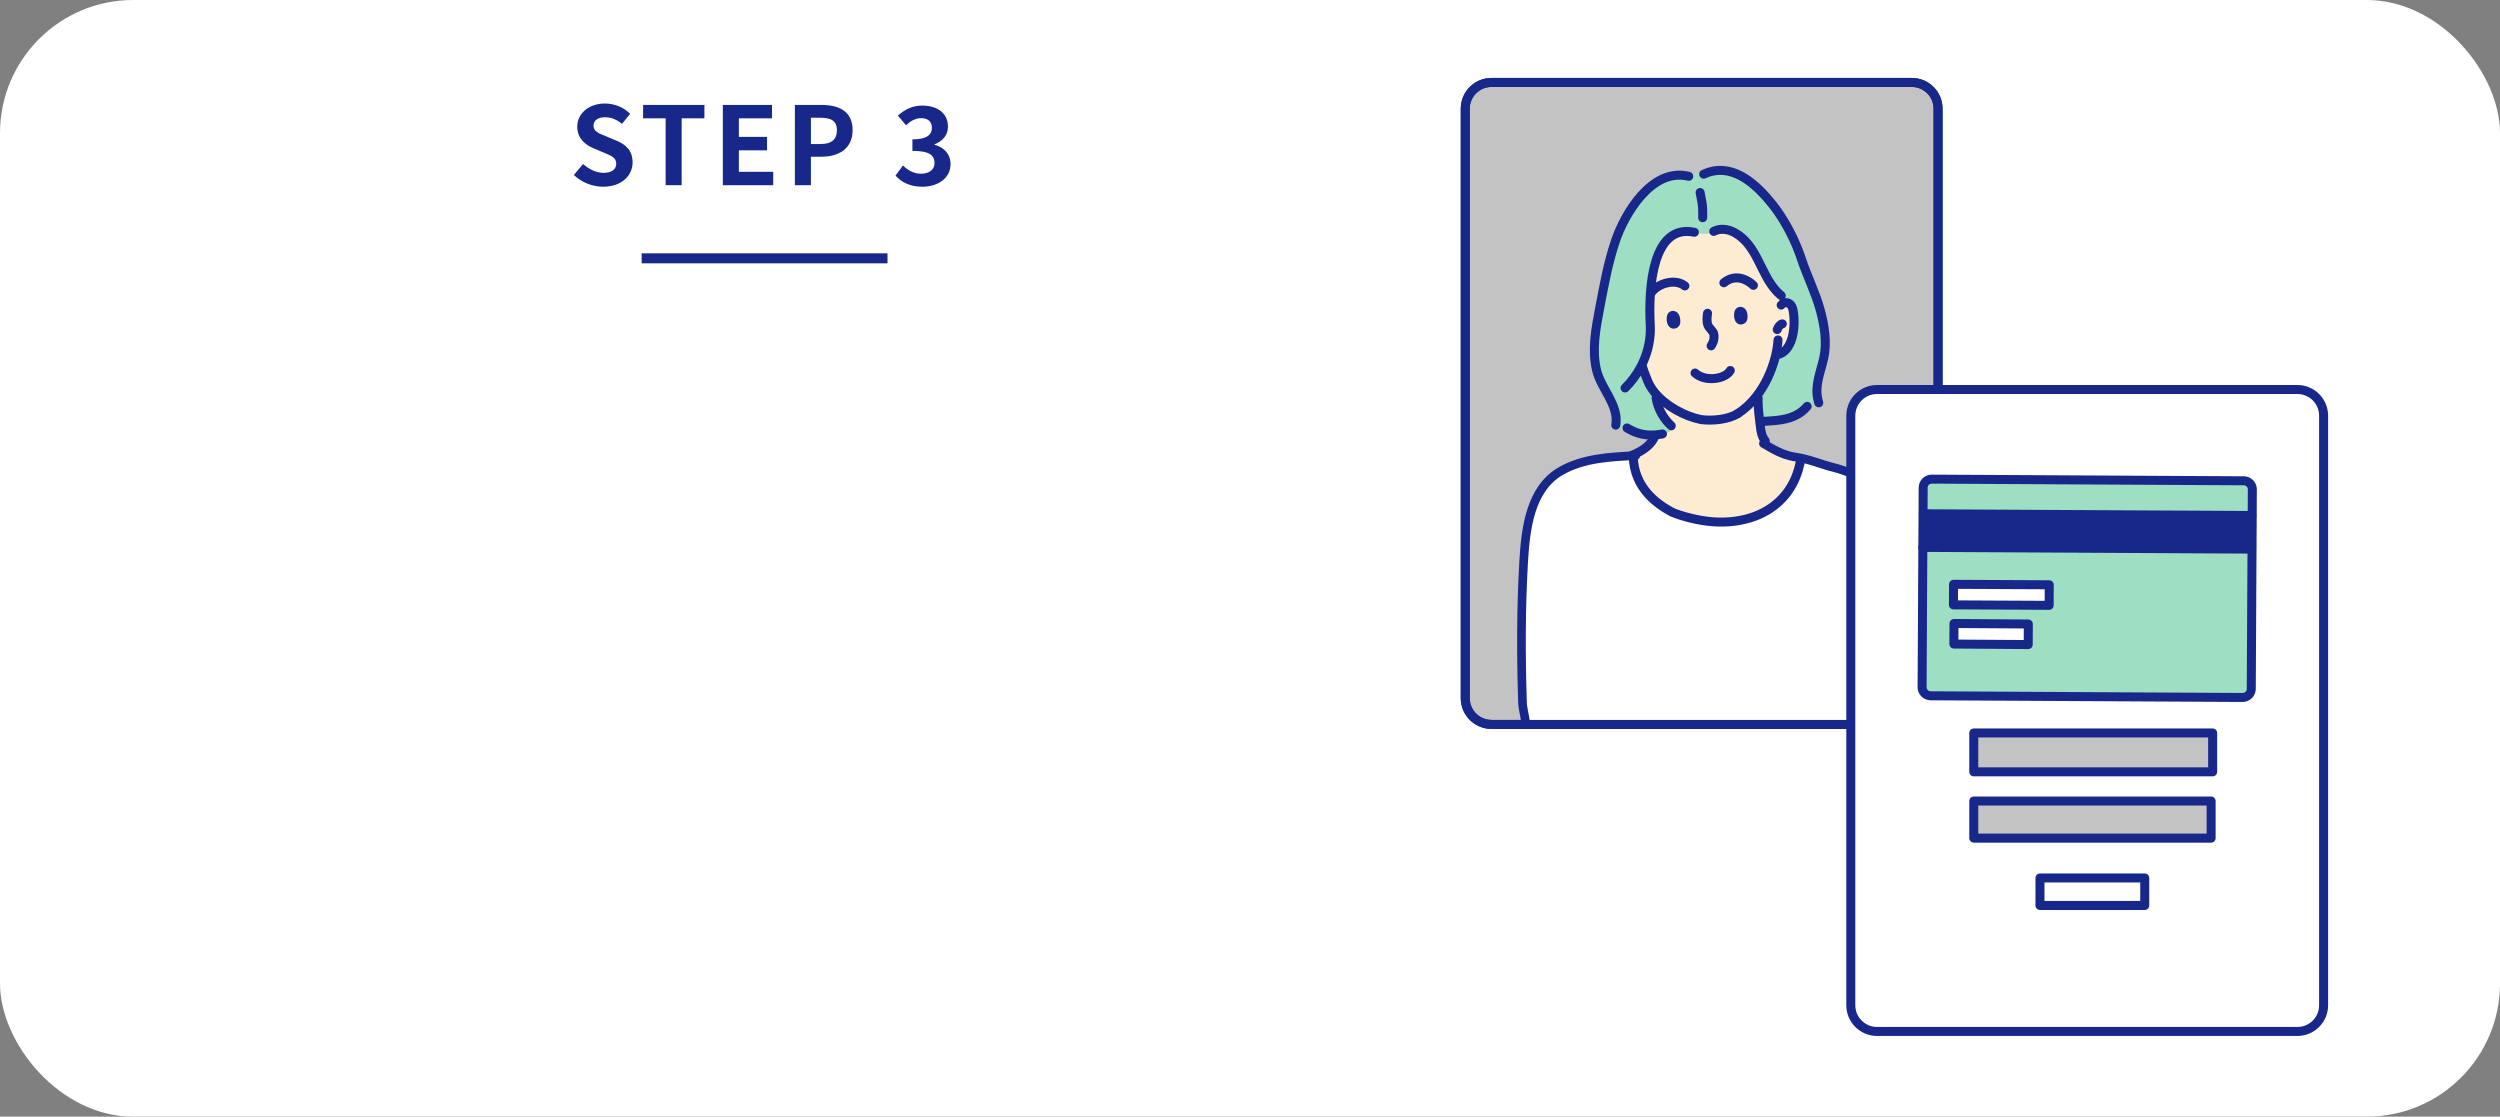 <svg viewBox="0 0 600 268" xmlns="http://www.w3.org/2000/svg" xmlns:xlink="http://www.w3.org/1999/xlink"><rect x="0" y="0" width="600" height="268" fill="#808080" stroke="none"/><clipPath id="a"><path d="m458.844 19.791h-100.887c-3.474 0-6.295 2.814-6.295 6.288v141.489c0 3.475 2.821 6.29 6.295 6.29h100.887c3.474 0 6.288-2.814 6.288-6.29v-141.489c0-3.474-2.814-6.288-6.288-6.288z"/></clipPath><rect fill="#fff" height="268" rx="31.973" width="600"/><path d="m154 61.999h59" fill="none" stroke="#17288a" stroke-miterlimit="10" stroke-width="2.4"/><g fill="#17288a"><path d="m137.732 42.004 2.21-2.652c1.379 1.274 3.198 2.133 4.889 2.133 2.002 0 3.068-.858 3.068-2.21 0-1.431-1.17-1.872-2.887-2.601l-2.574-1.092c-1.949-.807-3.899-2.366-3.899-5.174 0-3.146 2.756-5.564 6.656-5.564 2.235 0 4.472.884 6.032 2.47l-1.95 2.418c-1.223-1.014-2.496-1.586-4.082-1.586-1.69 0-2.757.754-2.757 2.028 0 1.378 1.353 1.872 2.99 2.521l2.522 1.066c2.34.962 3.874 2.444 3.874 5.227 0 3.146-2.626 5.824-7.072 5.824-2.574 0-5.148-1.015-7.021-2.809z"/><path d="m159.754 28.405h-5.408v-3.224h14.717v3.224h-5.461v16.043h-3.848z"/><path d="m173.482 25.182h11.805v3.224h-7.957v4.446h6.761v3.225h-6.761v5.148h8.243v3.224h-12.091z"/><path d="m190.772 25.182h6.318c4.264 0 7.54 1.508 7.54 6.059 0 4.394-3.302 6.37-7.437 6.37h-2.574v6.838h-3.848zm6.162 9.387c2.652 0 3.926-1.118 3.926-3.328 0-2.236-1.403-2.99-4.056-2.99h-2.185v6.318h2.314z"/><path d="m214.925 42.134 1.794-2.418c1.145 1.118 2.549 1.977 4.291 1.977 1.949 0 3.275-.937 3.275-2.548 0-1.82-1.118-2.938-5.304-2.938v-2.756c3.536 0 4.68-1.171 4.68-2.782 0-1.456-.936-2.314-2.574-2.314-1.378 0-2.496.65-3.64 1.716l-1.95-2.34c1.664-1.456 3.51-2.392 5.772-2.392 3.718 0 6.24 1.819 6.24 5.044 0 2.028-1.196 3.432-3.198 4.238v.13c2.158.572 3.822 2.158 3.822 4.628 0 3.433-3.095 5.435-6.761 5.435-3.042 0-5.096-1.145-6.448-2.679z"/></g><path d="m458.844 19.791h-100.887c-3.474 0-6.295 2.814-6.295 6.288v141.489c0 3.475 2.821 6.29 6.295 6.29h100.887c3.474 0 6.288-2.814 6.288-6.29v-141.489c0-3.474-2.814-6.288-6.288-6.288z" fill="#c3c3c3" stroke="#17288a" stroke-linecap="round" stroke-linejoin="round" stroke-width="2.161"/><g clip-path="url(#a)"><path d="m440.366 200.165c-.025.447-.087.892-.185 1.327-.031-.514-.058-.967-.083-1.3v-.025c.089.002.179 0 .268-.002z" fill="#f4d3ce"/><path d="m430.368 74.629c.672 3.936-.125 9.896-3.939 10.51l-.015-.106c-.069.019-.139.037-.21.054-.002.015-.006.027-.008.04-.031.129-.06.258-.094.387-.035.152-.077.302-.119.453-.844 3.171-2.341 6.476-4.502 9.223-1.244 1.582-2.71 2.978-4.396 4.057l-7.494 1.666c-.435-.046-.882-.116-1.335-.208-3.939-.794-8.43-3.252-11.069-6.421-.545-.655-1.011-1.339-1.377-2.046-.214-.414-.497-1.129-.771-1.851-.314-.821-.657-1.628-.89-2.479l.164-.064c-.062-.158-.123-.316-.185-.474.081-.164.156-.331.231-.497 1.246-2.774 1.865-5.81 1.705-8.827-.495-9.195.559-24.263 10.449-22.325.048.008.094.019.143.027l.449.168c.936.091 1.88.183 2.816.096.902-.085 1.805-.349 2.529-.888 1.316-.264 2.766.077 3.953.757 5.427 3.113 5.999 9.751 9.988 14.036l-.272.195c.501.965 1.098 1.882 1.778 2.73.069-.054.129-.096.164-.114.412-.218 1.169-.075 1.539.243.474.408.663 1.048.767 1.659zm-12.192 2.011c.285-.223.156-1.329-.017-1.628-.168-.293-.599-.466-.799-.071-.008.012-.015.023-.017.035-.195.476-.137 2.414.832 1.664zm-16.106.994c.287-.223.079-1.339-.094-1.645-.171-.295-.605-.472-.807-.073-.002.012-.008.025-.012.037-.198.485-.06 2.441.913 1.68z" fill="#feecd2"/><path d="m455.218 124.672c-1.05-3.718-3.084-6.904-6.205-8.913-2.702-1.74-6.014-2.821-9.046-3.587-3.121-.789-5.852-2.02-9.054-2.478-.083-.013-.166-.025-.249-.037.021.141.043.309.064.48l-.087.002c-.541 3.759-1.96 7.003-4.023 9.536l-.647-2.227-22.249-5.546-7.871 5.56c-1.375-2.013-2.386-4.579-2.483-7.863l-.127-.05c.048-.137.1-.274.156-.407-.133.06-.266.118-.399.174l-.411.038c-6.039.287-12.617.58-18.058 3.743-7.255 4.217-8.387 13.72-8.85 21.717-.655 11.29-.634 22.521-.277 33.827.032 1.043.351 2.387.564 3.566.062.345.116.675.153.981.046.402.087.805.119 1.21l.027-.002-1.309 13.158 13.914 6.446 36.09-3.647 25.23-6.17.374-2.817c1.16.754 2.207 1.626 3.049 2.474 2.566 2.58 4.275 6.132 4.761 9.882-.096.112-.195.222-.297.33l.1.11c-.011.021-.023.044-.035.064l.206.128c1.825-.681 3.88-8.574 4.233-10.537 2.011-11.165 2.333-20.262 3.815-31.648 1.126-8.655 1.206-19.061-1.18-27.497z" fill="#fff"/><g fill="#feecd2"><path d="m417.099 99.41c.277.139.54.303.803.466 1.252.779 2.512 1.57 3.564 2.601.522.512.992 1.093 1.358 1.73-.246-.847-.318-1.778-.437-2.657-.007-.05-.015-.104-.021-.159-.16-1.216-.385-3.269-.426-4.793h-.054c-.094-.481-.229-.953-.403-1.41-1.244 1.583-2.71 2.978-4.397 4.057l.067.137c-.016.01-.035.019-.054.027z"/><path d="m432.208 109.656c-2.993-.454-5.396-1.751-8.027-3.211l-.019.016c-.273-.364-.545-.728-.817-1.092.005.012.009.024.013.037.091.285.16.578.202.878.068.497.058 1.027-.172 1.472l.185.147c-.072.129-.124.27-.158.414l-.541.116c.083.368.12.755.154 1.131.067.759.135 1.52.202 2.279.108 1.212.216 2.433.094 3.643-.123 1.21-.49 2.424-1.243 3.379-.073.094-.15.183-.233.27-.409.451-.906.826-1.445 1.117-.005.004-.011.008-.017.012-.429.294-1.044.368-1.458.054-.358-.271-.482-.759-.456-1.206.029-.449.183-.875.287-1.312.116-.493.164-1.002.146-1.508-.036-.91-.287-1.815-.74-2.605l.016-.31c-.892-.048-1.784-.129-2.672-.245l-.42-.061c-.177 1.227-.358 2.454-.595 3.671-.004.023-.009.046-.015.071-.204 1.048-.454 2.09-.772 3.108-.588 1.874-1.443 3.694-2.662 5.226l.1.076c10.827 1.685 19.441-4.807 21.038-15.088l.094-.002c-.023-.17-.046-.339-.068-.48z"/><path d="m408.257 100.703c-3.939-.795-8.43-3.252-11.069-6.421l-.247.273c.22.652.438 1.306.659 1.959l.072-.019c.47 1.786 1.367 3.458 2.589 4.843l-.25.162c.335.516.668 1.03 1.001 1.546.029.043.059.091.052.143-.008.054-.054.094-.096.127-.8.628-1.815.971-2.83.969-.501.069-.987.112-1.464.125l.004.091c-.141.451-.206.926-.193 1.397-1.05 1.45-2.799 2.531-4.48 3.242-.06.133-.116.27-.168.408l.137.05c.243 7.638 5.805 11.408 9.28 13.308l.015.007c.362-.794.664-1.595.871-2.389 1.053-4.009 1.113-8.605 1.184-12.727.012-.743.019-1.507.299-2.195.246-.597.682-1.096 1.148-1.543 1.395-1.34 3.102-2.221 4.891-2.976l-.071-.17c-.434-.046-.882-.116-1.335-.208z"/></g><path d="m426.414 85.033.015.106c3.814-.613 4.61-6.573 3.939-10.51-.104-.611-.293-1.252-.767-1.659-.37-.318-1.127-.462-1.539-.243-.035.019-.096.06-.164.114-.68-.848-1.277-1.765-1.778-2.73l.272-.195c-3.988-4.286-4.56-10.924-9.988-14.036-1.187-.68-2.637-1.021-3.953-.757-.724.539-1.626.803-2.529.888-.936.087-1.88-.004-2.816-.096l-.449-.168c-.05-.008-.096-.019-.143-.027-9.89-1.938-10.944 13.13-10.449 22.325.16 3.017-.46 6.053-1.705 8.827-.075.166-.15.333-.231.497.062.158.123.316.185.474l-.164.064c.233.851.576 1.657.89 2.479.274.722.557 1.437.771 1.851.366.707.832 1.391 1.377 2.046l-.247.272c.22.653.439 1.306.659 1.959l.073-.019c.47 1.786 1.366 3.458 2.589 4.843l-.25.162c.335.516.668 1.029 1 1.545.029.044.058.091.052.143-.008.054-.054.094-.096.127-.801.628-1.815.971-2.83.969-.501.069-.988.112-1.464.125-1.788.056-3.431-.279-5.116-1.108-1.402.164-2.863-.235-3.984-1.094l.202-.177c.021-.123.04-.241.054-.362.564-4.637-3.635-8.493-4.66-12.837-1.14-4.835-.212-9.844.707-14.64 1.065-5.548 2.017-11.048 3.857-16.44 2.229-6.527 8.557-17.135 16.987-15.561l.017-.094c1.618-.541 3.338-.761 5.039-.659.079-.027.158-.054.237-.081 6.263-2.055 11.67 3.063 15.411 7.754.372.466.732.946 1.075 1.433 2.429 3.444 4.475 7.497 5.8 11.502 1.375 4.155 3.387 8.112 4.56 12.369 1.004 3.643 1.676 7.831.83 11.576-.761 3.379-2.173 6.401-1.412 9.857l-.37.081c-.707.761-1.541 1.404-2.458 1.896-2.252 2.437-5.19 2.942-8.278 3.177l.027.351c-.917.274-1.909.289-2.832.037-.16-1.216-.385-3.269-.426-4.793h-.054c-.094-.48-.229-.952-.403-1.41 2.161-2.747 3.658-6.051 4.502-9.223.042-.152.083-.302.119-.453.033-.129.062-.258.094-.387.002-.012.006-.025.008-.04.071-.017.141-.035.21-.054z" fill="#9edec2"/><path d="m433.755 180.14c.245-.069.493-.129.744-.177l-.096-.462c4.188-1.09 8.998 1.749 11.774 4.338 2.768 2.581 4.612 6.132 5.136 9.882-.104.112-.21.223-.32.331l.108.11c-.012.021-.025.044-.037.064-2.614 4.619-6.438 5.87-10.699 5.939-.089.002-.179.004-.268.002-3.656.019-7.619-.794-11.406-1.071-6.417-.468-12.81-1.333-19.102-2.685-8.073-1.734-16.183-5.467-24.451-5.951-2.924-.171-5.922.443-8.748-.32l-.04-.123c.229-.071.455-.15.68-.241 2.186-.867 4.111-2.541 5.669-4.357 1.832-2.134 3.498-4.429 5.009-6.835.135.137.272.272.408.41 1.73-.42 3.531-.468 5.313-.462 6.713.017 13.394.736 20.09 1.102 6.652.366 13.471-.329 20.167.268l.069.237z" fill="#fdf2ec"/><path d="m369.996 190.196c-1.246.012-2.493-.104-3.718-.343l-.015.083c-.959.121-1.924.195-2.89.227l-.023-.129c-1.653.245-3.414-.198-4.72-1.248-.597-.478-1.131-1.158-1.079-1.919.023-.36.179-.701.376-1.002.385-.584.909-1.023 1.487-1.406.934-.622 2.011-1.1 2.882-1.813l.57.15c.198-.029.395-.056.593-.085l.426-.156c.283.799.651 1.568 1.14 2.294 1.622 2.408 4.001 4.512 6.74 5.263-.004.081-.008.162-.008.241h-1.757l-.002-.156z" fill="#fdf2ec"/><path d="m391.974 109.597c.243 7.638 5.805 11.408 9.28 13.308 1.968.867 6.124 2.061 9.89 2.321 10.932.756 19.441-4.807 21.038-15.088l-8.519-4.33-4.265-14.269-9.719 6.664-17.705 11.394z" fill="#feecd2"/><g fill="none" stroke="#17288a" stroke-linecap="round" stroke-linejoin="round"><path d="m392.587 109.352c-6.039.287-12.616.58-18.058 3.743-7.256 4.217-8.387 13.72-8.85 21.718-.655 11.29-.634 22.521-.278 33.827.033 1.044.351 2.387.565 3.566.062.345.116.676.152.982" stroke-width="2.08"/><path d="m387.875 179.054c.081-.021.16-.042.241-.06 1.73-.42 3.531-.468 5.313-.462 6.713.017 13.394.736 20.09 1.102 6.652.366 13.471-.329 20.167.268" stroke-width="2.161"/><path d="m434.136 179.576c.089-.027.179-.052.268-.075 4.188-1.09 8.998 1.749 11.774 4.338 2.768 2.581 4.612 6.132 5.136 9.882.015.091.027.185.037.279" stroke-width="2.161"/><path d="m448.35 194.353c1.825-.68 3.88-8.574 4.233-10.537 2.011-11.165 2.332-20.262 3.815-31.648 1.126-8.655.484-18.926-1.456-27.064-.896-3.758-3.403-7.249-6.524-9.258-2.703-1.741-5.419-2.91-8.451-3.675-3.121-.79-5.852-2.021-9.054-2.479-.083-.012-.166-.025-.249-.037-2.774-.453-5.002-1.751-7.441-3.211" stroke-width="2.08"/><g stroke-width="2.161"><path d="m360.902 176.565c-.339.152-.686.312-.977.541-.06.046-.119.096-.175.15-.046.046-.087.091-.129.141-.354.43-.47 1-.574 1.547-.056.281-.11.57-.062.855.04.243.171.485.378.609.033.021.071.037.108.052"/><path d="m361.973 179.443c-.946.21-1.799.794-2.346 1.593-.035.052-.071.108-.104.162-.536.884-.697 1.986-.433 2.984"/><path d="m362.57 182.404c-.089.083-.181.162-.274.241-.871.713-1.948 1.192-2.882 1.813-.578.383-1.102.821-1.487 1.406-.198.302-.354.643-.376 1.002-.052.761.482 1.441 1.079 1.919 1.306 1.05 3.067 1.493 4.72 1.248.451-.067.896-.185 1.32-.358"/><path d="m361.714 188.341c1.447.701 2.986 1.208 4.564 1.512 1.225.239 2.473.356 3.718.343.406-.002.811-.019 1.216-.05"/><path d="m376.39 190.14c2.826.763 5.825.15 8.748.32 8.268.485 16.378 4.217 24.451 5.951 6.293 1.352 12.685 2.217 19.102 2.685 3.787.277 7.75 1.09 11.406 1.071.089.002.179 0 .268-.002 4.261-.069 8.085-1.32 10.699-5.939.012-.021.025-.044.037-.064"/><path d="m371.751 190.932c-.468 4.015-.68 11.443-.851 15.723-.006.158-.012.31-.019.457"/><path d="m440.097 200.192c.025.333.052.786.083 1.3.089 1.481.206 3.456.326 4.409.002.015.004.031.006.046"/><path d="m397.167 104.644c-.166.445-.399.863-.682 1.254-1.05 1.449-2.799 2.531-4.479 3.242-.143.06-.287.119-.43.175"/><path d="m391.974 109.597c.243 7.638 5.806 11.408 9.281 13.309 1.967.866 6.124 2.061 9.89 2.321 10.932.755 19.441-4.808 21.038-15.089"/><path d="m401.157 75.954c.004-.012.01-.025.012-.037.202-.399.636-.223.807.073.173.306.381 1.422.094 1.645-.973.761-1.11-1.196-.913-1.68z"/><path d="m417.344 74.976c.002-.012.008-.023.017-.035.2-.395.63-.223.799.071.173.299.302 1.406.017 1.628-.969.751-1.027-1.187-.832-1.664z"/><path d="m396.416 70.106c1.56-2.092 5.633-3.331 7.956-1.485"/><path d="m413.725 67.866c2.722-2.238 5.565-.838 7.095.62"/><path d="m415.268 88.919c-1.14 2.061-5.972 2.843-8.455.609"/><path d="m417.086 99.246c1.686-1.079 3.152-2.475 4.396-4.057 2.161-2.747 3.658-6.051 4.502-9.223.042-.152.083-.302.119-.453.033-.129.062-.258.094-.387.002-.012.006-.025.008-.04.006-.023.01-.046.015-.071.266-1.16.439-2.312.505-3.433"/><path d="m394.149 87.906c.233.851.576 1.657.89 2.479.274.722.557 1.437.771 1.851.366.707.832 1.391 1.377 2.046 2.639 3.169 7.131 5.627 11.069 6.421 2.789.356 6.564-.021 8.829-1.458"/><path d="m427.479 73.219c.035-.05.131-.141.239-.231.06-.052.123-.104.179-.148.069-.054.129-.096.164-.114.412-.218 1.169-.075 1.539.243.474.408.663 1.048.767 1.659.672 3.936-.125 9.896-3.939 10.51-.037.006-.075.012-.114.017"/><path d="m408.026 46.2c.383 2.242.701 2.664.618 6.047"/><path d="m411.295 55.539c.058-.031.116-.062.177-.089.312-.152.64-.26.979-.329 1.316-.264 2.766.077 3.953.757 5.427 3.113 5.999 9.751 9.988 14.036.1.108.2.214.306.318.216.216.445.426.684.628.04.033.081.067.121.1"/><path d="m408.878 41.806c.302-.139.601-.262.898-.368.079-.027.158-.054.237-.081 6.263-2.055 11.67 3.063 15.411 7.754.372.466.732.946 1.075 1.433 2.429 3.444 4.475 7.497 5.8 11.502 1.375 4.155 3.387 8.112 4.56 12.369 1.004 3.643 1.676 7.831.83 11.576-.761 3.379-2.173 6.401-1.412 9.857.06.272.133.549.223.828"/><path d="m406.657 55.745c-.05-.008-.096-.019-.143-.027-9.89-1.938-10.944 13.13-10.449 22.325.16 3.017-.46 6.053-1.705 8.827-.075.166-.15.333-.231.497-.033.071-.067.141-.102.212-.042.087-.085.175-.131.26-.042.087-.087.173-.135.256-.979 1.849-2.244 3.552-3.739 5.024"/><path d="m405.299 42.316c-.033-.008-.067-.017-.098-.023-.073-.019-.143-.033-.216-.05-.087-.019-.177-.037-.264-.052-8.43-1.574-14.758 9.033-16.987 15.561-1.84 5.392-2.793 10.892-3.857 16.44-.919 4.795-1.847 9.805-.707 14.64 1.025 4.344 5.224 8.199 4.66 12.837-.015.121-.033.239-.054.362"/><path d="m409.81 75.182c-.135.905-.239 1.946.081 2.826.306.838 1.316 1.393 1.435 2.26.171 1.283-.218 2.042-.657 2.735"/><path d="m426.533 79.102c.154-.537.672-1.264 1.225-1.375"/><path d="m390.487 102.712c.071.046.141.087.214.131.287.168.572.32.857.457 1.684.83 3.327 1.165 5.116 1.108.476-.012.963-.056 1.464-.125.279-.037.561-.083.848-.137"/><path d="m423.106 101.132c.031 0 .062 0 .094-.002.661-.042 1.32-.077 1.971-.127 3.088-.235 6.026-.74 8.278-3.177.087-.098.177-.198.264-.302"/><path d="m421.95 95.524c-.021.304-.023.672-.01 1.075.042 1.524.266 3.577.426 4.793.006.054.015.108.021.158.119.88.191 1.811.437 2.658.11.376.252.734.447 1.065.029.046.056.091.087.135.089.139.191.275.306.401"/><path d="m397.466 95.551c.056.318.125.632.206.944.47 1.786 1.366 3.458 2.589 4.843.266.302.547.588.842.861"/></g></g></g><path d="m458.844 19.791h-100.887c-3.474 0-6.295 2.814-6.295 6.288v141.489c0 3.475 2.821 6.29 6.295 6.29h100.887c3.474 0 6.288-2.814 6.288-6.29v-141.489c0-3.474-2.814-6.288-6.288-6.288z" fill="none" stroke="#17288a" stroke-miterlimit="10" stroke-width="2.161"/><path d="m551.377 93.483h-100.887c-3.474 0-6.295 2.814-6.295 6.288v141.489c0 3.475 2.821 6.29 6.295 6.29h100.887c3.474 0 6.288-2.814 6.288-6.29v-141.489c0-3.474-2.814-6.288-6.288-6.288z" fill="#fff" stroke="#17288a" stroke-linecap="round" stroke-linejoin="round" stroke-width="2.161"/><path d="m540.439 123.715c-25.737-.14-53.114-.28-78.851-.413h-.06l.033-6.269c0-1.134.927-2.047 2.061-2.041l74.896.4c1.134.007 2.047.927 2.041 2.061l-.033 5.982v.28z" fill="#9edec2"/><path d="m540.526 123.715-.04 8.07h-.147c-25.723-.14-53.127-.28-78.858-.413l.047-8.07h.06c25.737.133 53.114.273 78.851.413z" fill="#17288a"/><path d="m540.479 132.379-.173 32.966c-.007 1.134-.934 2.047-2.067 2.047l-74.889-.4c-1.134-.007-2.054-.934-2.047-2.067l.18-33.553c25.73.133 53.134.273 78.858.413h.147l-.007.594zm-48.579 12.945.027-4.935-22.969-.12-.027 4.935zm-5.129 9.37.027-4.935-17.84-.12-.027 4.935z" fill="#9edec2"/><path d="m473.708 175.909h57.329v9.337h-57.329z" fill="#e0dede"/><path d="m473.708 192.249h56.962v8.903h-56.962z" fill="#e0dede"/><path d="m489.594 210.709h25.143v6.603h-25.143z" fill="#e86262"/><path d="m477.961 131.311h4.935v22.969h-4.935z" fill="#fff" transform="matrix(.005 -1 1 .005 335.039 622.446)"/><path d="m486.798 149.759-.027 4.935-17.84-.12.027-4.935z" fill="#fff"/><g stroke="#17288a" stroke-linecap="round" stroke-linejoin="round" stroke-width="2.161"><g fill="none"><path d="m540.479 132.379-.173 32.966c-.007 1.134-.934 2.047-2.067 2.047l-74.889-.4c-1.134-.007-2.054-.934-2.047-2.067l.18-33.553.047-8.07.033-6.269c0-1.134.927-2.047 2.061-2.041l74.896.4c1.134.007 2.047.927 2.041 2.061l-.033 5.982v.28l-.04 8.07-.007.594z"/><path d="m461.588 123.302c25.737.133 53.114.273 78.851.413"/><path d="m461.461 131.372h.02c25.73.133 53.134.273 78.858.413"/><path d="m477.961 131.311h4.935v22.969h-4.935z" transform="matrix(.005 -1 1 .005 335.124 622.472)"/><path d="m486.771 154.694-17.84-.12.027-4.935 17.84.12z"/></g><path d="m473.708 175.909h57.329v9.337h-57.329z" fill="#c3c3c3"/><path d="m473.708 192.249h56.962v8.903h-56.962z" fill="#c3c3c3"/><path d="m489.594 210.709h25.143v6.603h-25.143z" fill="#fff"/></g></svg>